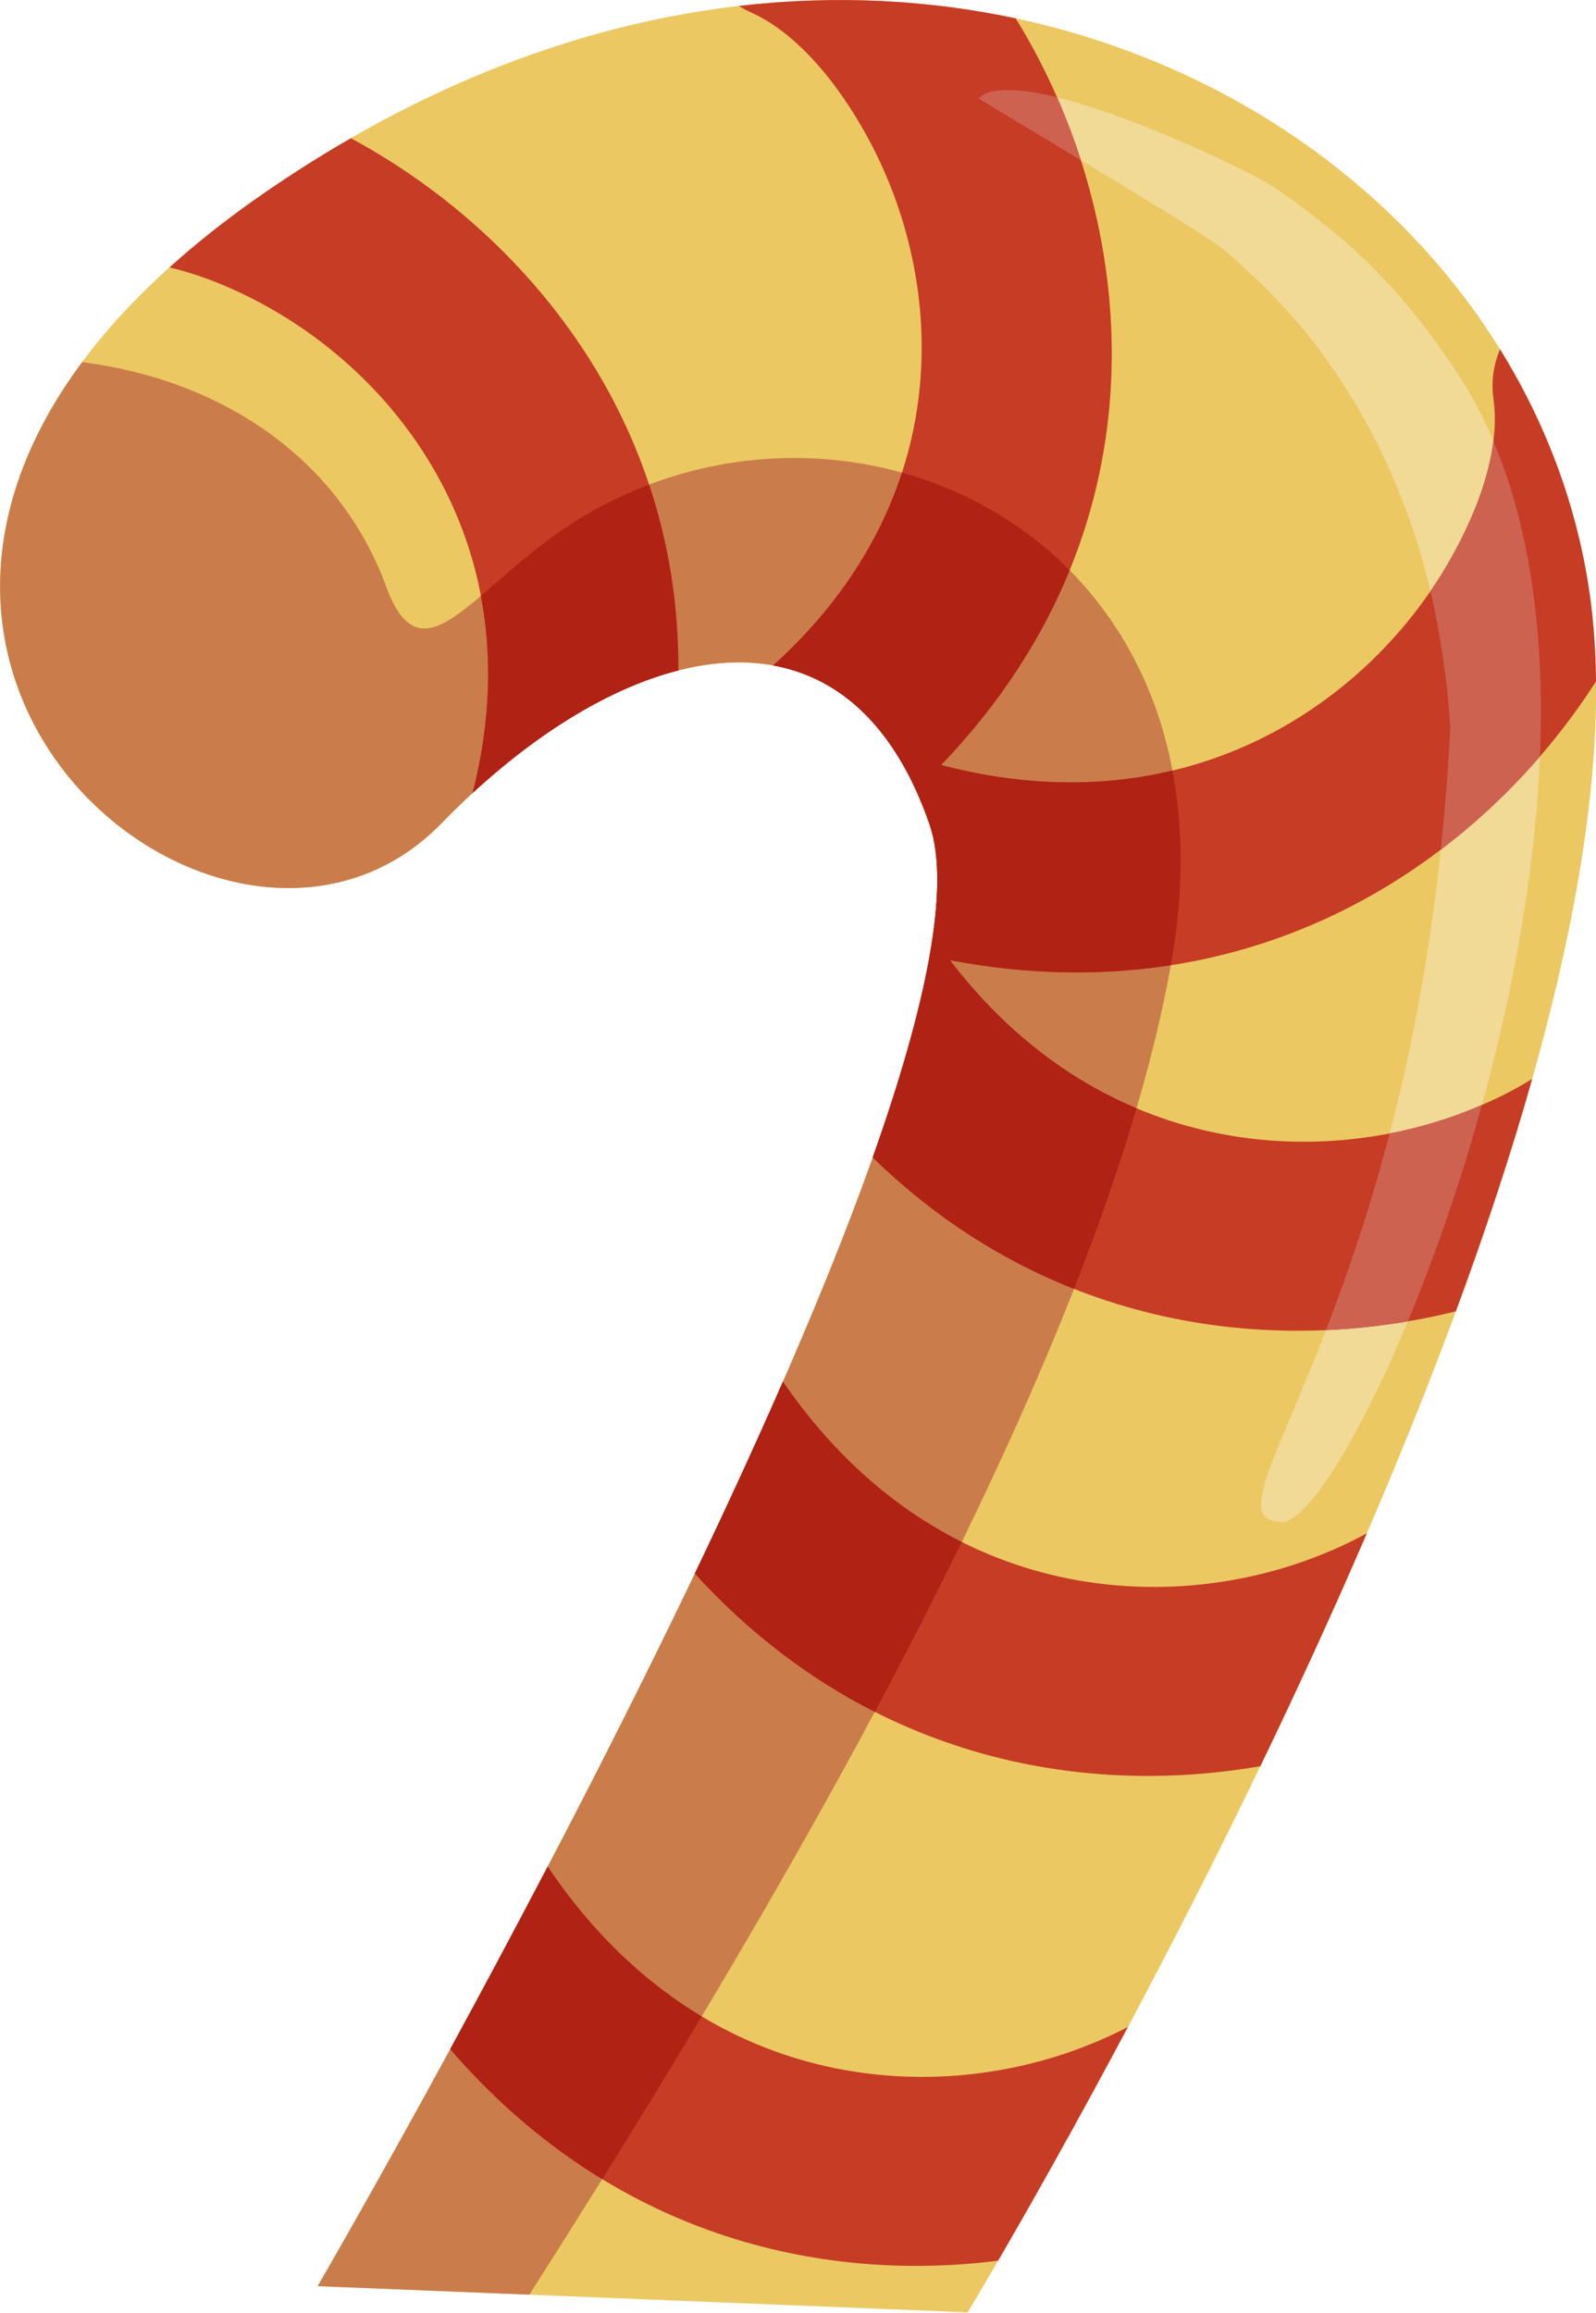 <?xml version="1.0" encoding="UTF-8"?> <svg xmlns="http://www.w3.org/2000/svg" width="118" height="171" viewBox="0 0 118 171" fill="none"><path fill-rule="evenodd" clip-rule="evenodd" d="M32.637 60.874C15.628 78.375 -22.967 44.402 18.666 14.879C64.496 -17.615 113.046 8.027 117.636 44.681C122.86 86.385 71.54 170.958 71.54 170.958L23.488 169.02C23.488 169.02 75.282 79.979 68.725 60.947C62.481 42.827 45.817 47.308 32.637 60.874Z" fill="#ECC862"></path><path fill-rule="evenodd" clip-rule="evenodd" d="M107.229 53.75C107.162 52.757 107.079 51.779 106.972 50.789C106.163 44.062 104.811 38.969 101.864 32.843C98.76 26.867 95.591 22.86 90.498 18.462C88.648 16.962 72.38 7.36 72.344 7.266C75.202 4.496 90.911 11.858 93.962 13.692C100.455 18.055 104.569 22.398 108.674 29.058C124.607 56.935 99.697 114.298 94.489 112.498C88.604 112.058 105.112 95.988 107.229 53.75Z" fill="#F1D996"></path><path fill-rule="evenodd" clip-rule="evenodd" d="M6.072 26.776C16.187 28.049 25.006 33.719 28.552 43.366C31.169 50.482 34.768 43.755 41.725 39.07C61.791 25.56 92.252 39.049 86.604 71.147C81.323 101.16 56.019 143.182 39.134 169.651L23.487 169.02C23.487 169.02 75.282 79.979 68.724 60.948C62.479 42.827 45.815 47.307 32.635 60.874C17.89 76.045 -13.063 52.537 6.072 26.776Z" fill="#CA7D4A"></path><path fill-rule="evenodd" clip-rule="evenodd" d="M83.394 149.858C82.199 150.484 80.904 151.051 79.54 151.548C67.991 155.766 51.399 154.229 40.493 138.004C37.941 142.887 35.493 147.452 33.289 151.499C45.167 165.255 60.553 168.818 73.795 167.137C75.91 163.503 79.344 157.464 83.394 149.858ZM12.531 19.774C14.826 20.307 17.274 21.296 19.691 22.632C30.063 28.365 39.42 41.072 34.946 58.625C39.884 54.075 45.176 50.836 50.151 49.565C50.253 30.827 38.686 17.261 26.411 10.475C26.256 10.388 26.1 10.304 25.943 10.22C23.515 11.618 21.087 13.163 18.666 14.878C16.381 16.5 14.35 18.135 12.531 19.774ZM55.516 0.914C58.743 2.352 61.837 5.872 64.222 10.294C69.902 20.835 70.858 36.802 57.167 49.198C60.646 49.831 63.736 51.832 66.128 55.5C66.392 55.904 66.646 56.327 66.892 56.772L66.893 56.774L66.937 56.853L66.973 56.919L66.98 56.932L66.993 56.956L67.095 57.144L67.103 57.157L67.109 57.172L67.152 57.253L67.194 57.334L67.229 57.4L67.237 57.415L67.353 57.646L67.362 57.663C67.482 57.907 67.6 58.155 67.716 58.409V58.408C68.077 59.2 68.414 60.046 68.726 60.948C69.521 63.255 69.453 66.599 68.728 70.682C67.972 74.942 66.498 80.01 64.526 85.573C77.724 98.433 94.359 100.245 107.638 96.949C109.77 91.179 111.69 85.406 113.281 79.767C111.656 80.78 109.782 81.673 107.758 82.412C96.733 86.437 81.115 85.219 70.233 70.988C92.821 75.293 109.533 63.592 117.999 50.381C117.978 48.408 117.864 46.501 117.637 44.681C116.79 37.923 114.447 31.543 110.906 25.828C110.424 26.955 110.237 28.222 110.421 29.521C110.916 32.994 109.531 37.442 106.989 41.773C100.916 52.126 87.645 61.308 69.581 56.558C86.131 39.322 84.137 17.965 76.452 3.706C76.017 2.9 75.565 2.118 75.095 1.36C68.66 -0.014 61.774 -0.388 54.635 0.439C54.913 0.616 55.207 0.775 55.516 0.914ZM101.058 113.359C99.719 114.095 98.247 114.757 96.686 115.326C85.223 119.511 68.796 118.03 57.886 102.15C55.847 106.818 53.647 111.59 51.373 116.335C63.804 129.969 79.805 132.909 93.184 130.576C95.827 125.097 98.498 119.304 101.058 113.359Z" fill="#C63C25"></path><path fill-rule="evenodd" clip-rule="evenodd" d="M107.229 53.75C107.162 52.757 107.079 51.779 106.972 50.789C106.666 48.243 106.283 45.931 105.763 43.707C106.201 43.069 106.611 42.424 106.992 41.774C108.828 38.645 110.061 35.455 110.416 32.617C113.281 39.414 114.2 47.521 113.856 55.933C111.715 58.408 109.266 60.742 106.523 62.822C106.829 59.941 107.07 56.921 107.229 53.75ZM79.913 11.838C75.931 9.436 72.36 7.31 72.344 7.266C73.254 6.385 75.465 6.531 78.156 7.197C78.809 8.688 79.398 10.237 79.913 11.838ZM109.565 81.696C107.943 87.573 106.024 93.039 104.089 97.691C102.12 98.026 100.096 98.249 98.034 98.339C99.554 94.414 101.23 89.598 102.742 83.8C104.492 83.461 106.176 82.991 107.762 82.411C108.379 82.187 108.98 81.948 109.565 81.696Z" fill="#CE6251"></path><path fill-rule="evenodd" clip-rule="evenodd" d="M51.882 149.078C47.756 146.607 43.855 143.005 40.493 138.005C37.941 142.888 35.493 147.453 33.289 151.5C36.779 155.542 40.572 158.703 44.525 161.11C46.906 157.295 49.377 153.266 51.882 149.078ZM35.556 44.057C37.27 42.598 39.292 40.709 41.725 39.071C43.726 37.724 45.83 36.651 47.991 35.833C49.389 40.03 50.178 44.618 50.15 49.566C45.175 50.837 39.882 54.076 34.945 58.626C36.301 53.304 36.385 48.427 35.556 44.057ZM66.685 34.946C71.335 36.239 75.629 38.673 79.081 42.162C77.06 47.111 73.974 51.98 69.578 56.559C75.902 58.222 81.638 58.175 86.683 56.971C87.481 61.178 87.525 65.914 86.604 71.148L86.564 71.361C81.543 72.143 76.085 72.104 70.231 70.989C74.326 76.343 79.09 79.855 84.028 81.939C82.762 86.254 81.201 90.726 79.407 95.291C74.218 93.242 69.159 90.09 64.524 85.574C66.496 80.011 67.97 74.943 68.726 70.683C69.452 66.6 69.519 63.255 68.724 60.949C68.412 60.047 68.076 59.201 67.714 58.409C67.598 58.155 67.48 57.908 67.36 57.664L67.351 57.647L67.235 57.416L67.227 57.401L67.192 57.335L67.15 57.254L67.107 57.173L67.101 57.158L67.093 57.145L66.991 56.957L66.978 56.933L66.971 56.92L66.935 56.854L66.891 56.775L66.89 56.773C66.644 56.329 66.389 55.906 66.125 55.501H66.126C63.734 51.833 60.644 49.832 57.165 49.199C62.06 44.767 65.081 39.879 66.685 34.946ZM71.109 114.001C69.061 118.198 66.901 122.401 64.677 126.56C60 124.195 55.49 120.852 51.372 116.335C53.645 111.591 55.846 106.818 57.885 102.15C61.755 107.782 66.319 111.602 71.109 114.001Z" fill="#AF2214"></path></svg> 
